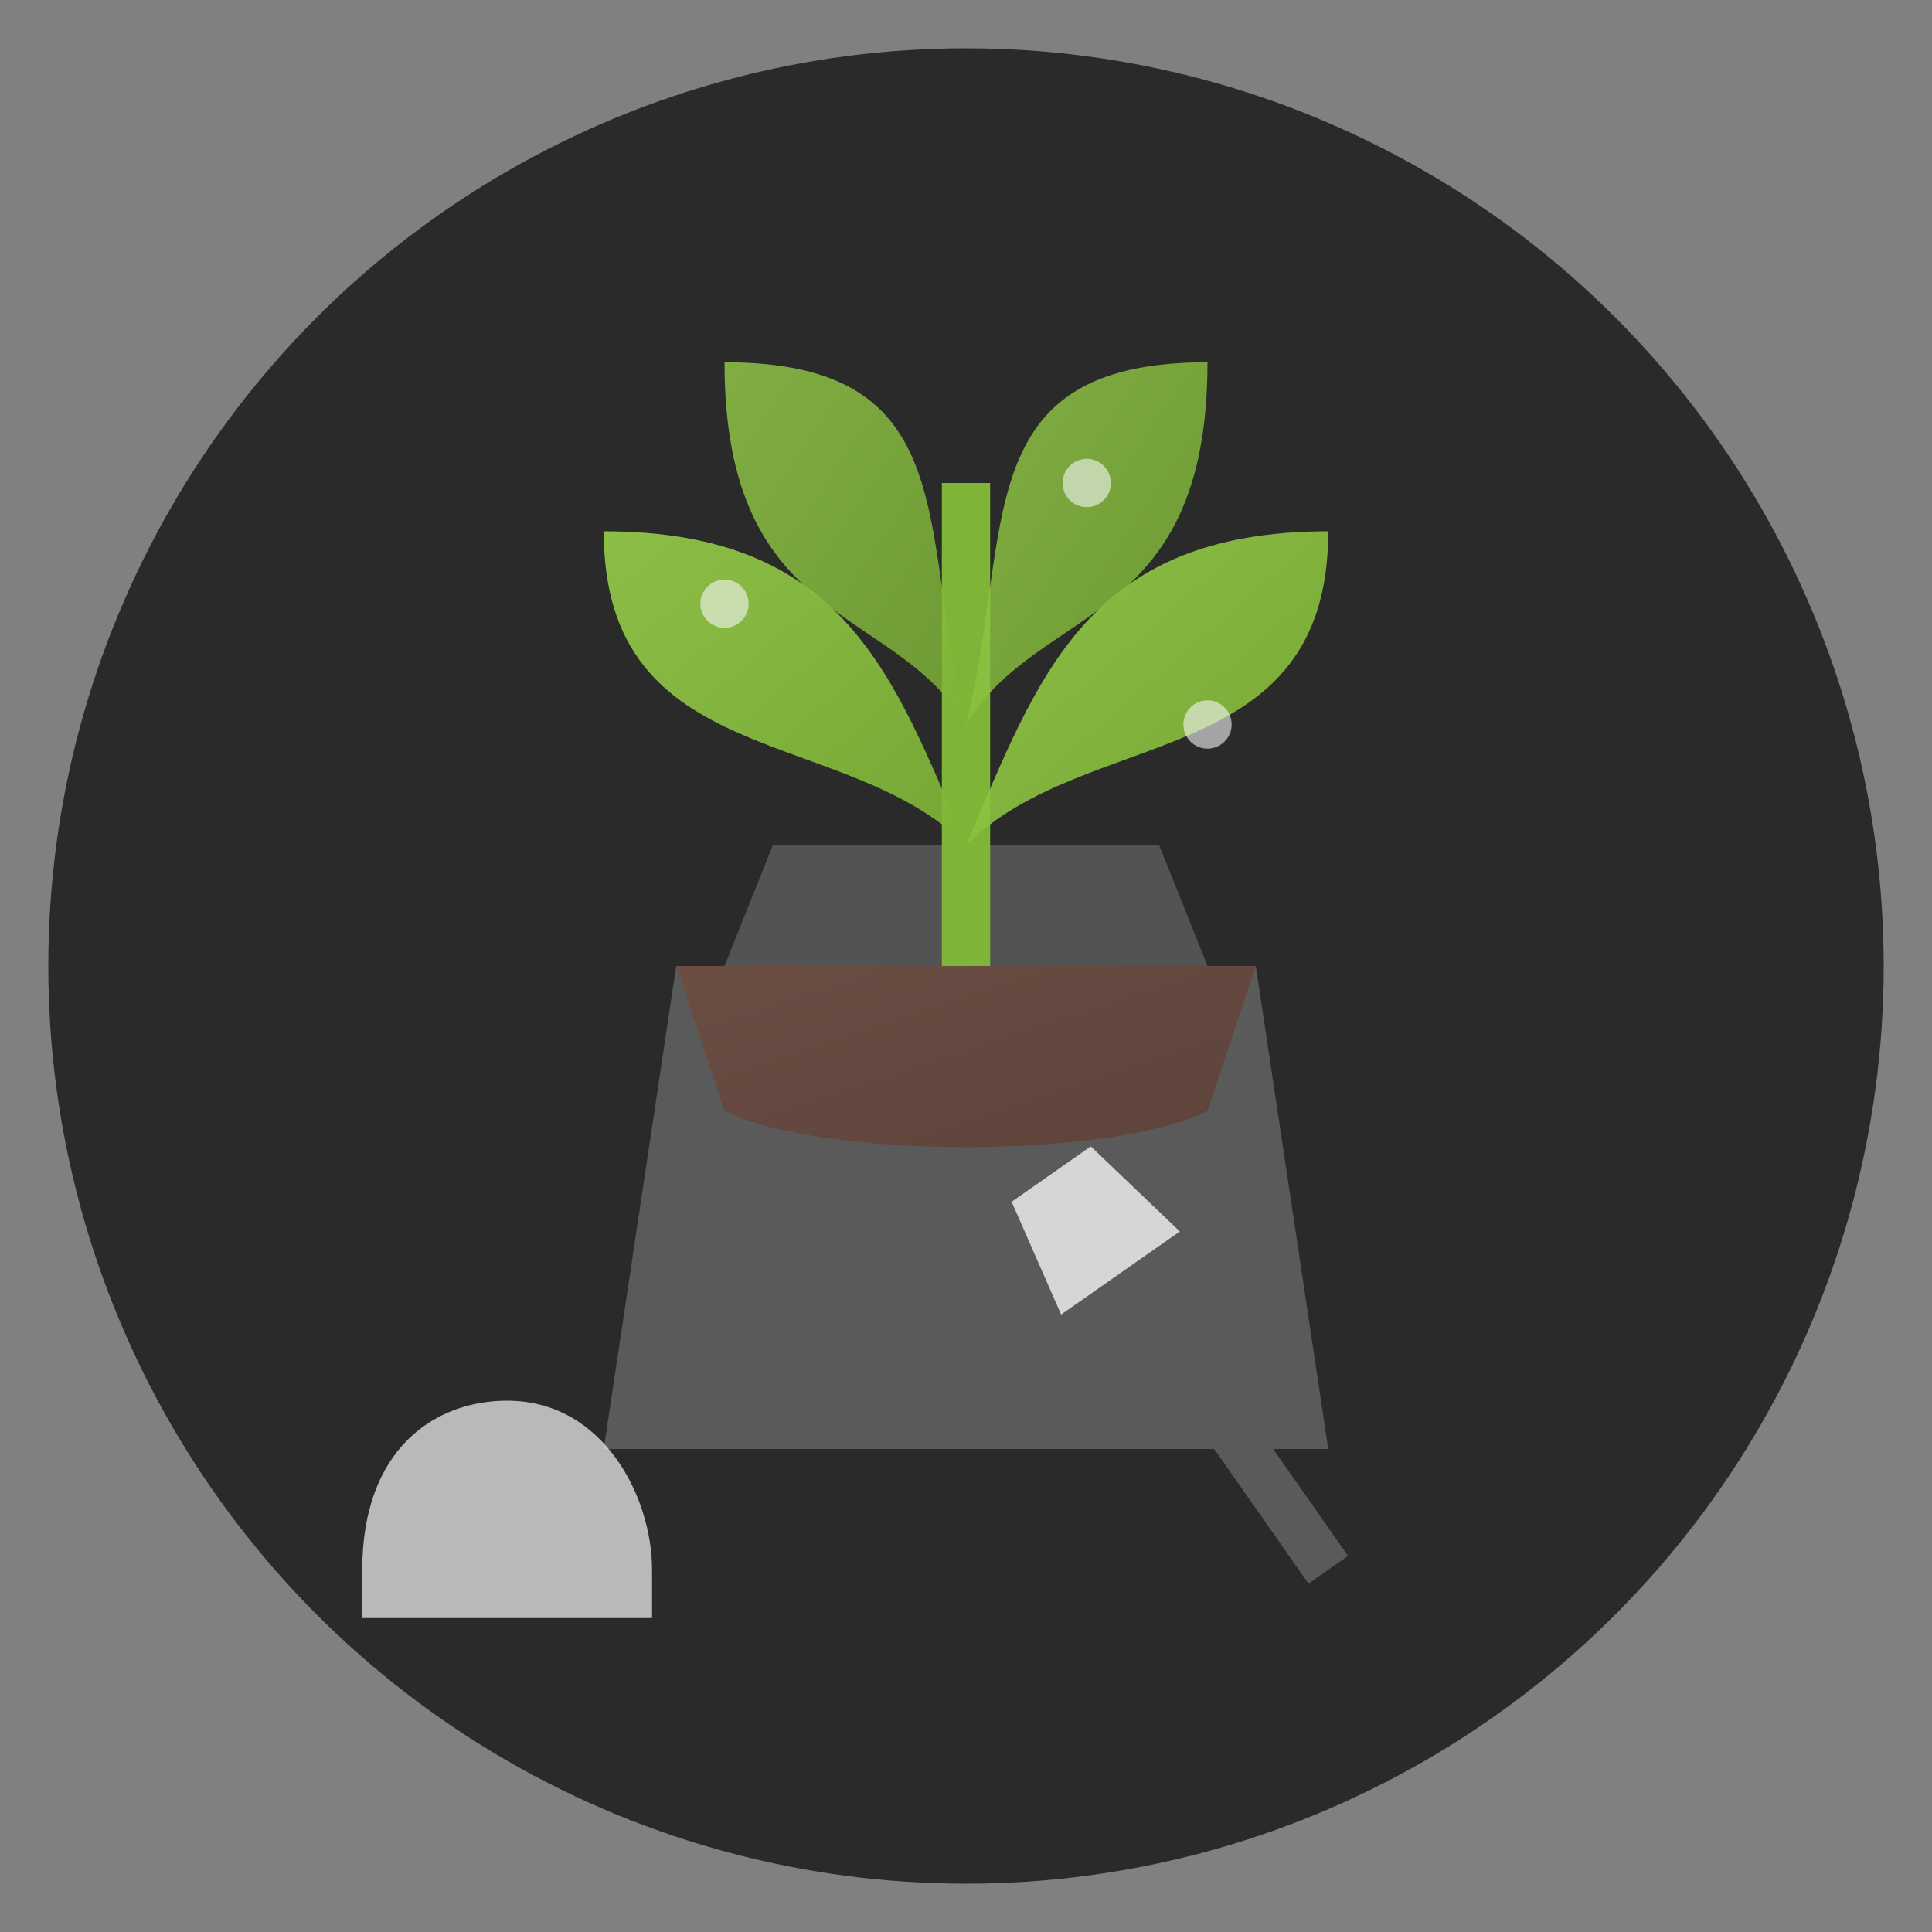 <svg xmlns="http://www.w3.org/2000/svg" viewBox="0 0 80 80">
  <rect x="0" y="0" width="80" height="80" fill="#808080" stroke="none"/>
  <title>Plant Installation Icon</title>
  <defs>
    <linearGradient id="leaf-gradient" x1="0%" y1="0%" x2="100%" y2="100%">
      <stop offset="0%" stop-color="#97cf4a"/>
      <stop offset="100%" stop-color="#7fb536"/>
    </linearGradient>
    <linearGradient id="soil-gradient" x1="0%" y1="0%" x2="100%" y2="100%">
      <stop offset="0%" stop-color="#6d4c41"/>
      <stop offset="100%" stop-color="#5d4037"/>
    </linearGradient>
  </defs>
  
  <!-- Background Circle -->
  <circle cx="40" cy="40" r="38" fill="#2a2a2a"/>
  
  <!-- Plant Pot -->
  <path d="M25,60 L55,60 L52,40 L28,40 Z" fill="#5a5a5a"/>
  <path d="M30,40 L50,40 L48,35 L32,35 Z" fill="#f5f5f5" opacity="0.2"/>
  
  <!-- Soil -->
  <path d="M28,40 L52,40 L50,46 C46,48 34,48 30,46 Z" fill="url(#soil-gradient)" opacity="0.9"/>
  
  <!-- Plant Stem -->
  <path d="M40,40 L40,20" stroke="#7fb536" stroke-width="2" fill="none"/>
  
  <!-- Plant Leaves -->
  <path d="M40,35 C35,30 25,32 25,22 C35,22 37,28 40,35" fill="url(#leaf-gradient)" opacity="0.9"/>
  <path d="M40,35 C45,30 55,32 55,22 C45,22 43,28 40,35" fill="url(#leaf-gradient)" opacity="0.9"/>
  <path d="M40,30 C43,25 50,26 50,15 C40,15 42,22 40,30" fill="url(#leaf-gradient)" opacity="0.8"/>
  <path d="M40,30 C37,25 30,26 30,15 C40,15 38,22 40,30" fill="url(#leaf-gradient)" opacity="0.8"/>
  
  <!-- Gardening Gloves -->
  <g transform="translate(15, 65)">
    <path d="M0,0 C0,-5 3,-7 6,-7 C10,-7 12,-3 12,0" fill="#f5f5f5" opacity="0.7"/>
    <path d="M0,0 L12,0 L12,2 L0,2 Z" fill="#f5f5f5" opacity="0.7"/>
  </g>
  
  <!-- Shovel -->
  <g transform="translate(55, 65) rotate(-35)">
    <rect x="-1" y="-13" width="2" height="13" fill="#5a5a5a"/>
    <path d="M-3,-15 L3,-15 L2,-20 L-2,-20 Z" fill="#f5f5f5" opacity="0.8"/>
  </g>
  
  <!-- Decorative Elements (Water Drops) -->
  <circle cx="30" cy="25" r="1" fill="#f5f5f5" opacity="0.6"/>
  <circle cx="50" cy="30" r="1" fill="#f5f5f5" opacity="0.6"/>
  <circle cx="45" cy="20" r="1" fill="#f5f5f5" opacity="0.6"/>
</svg>
